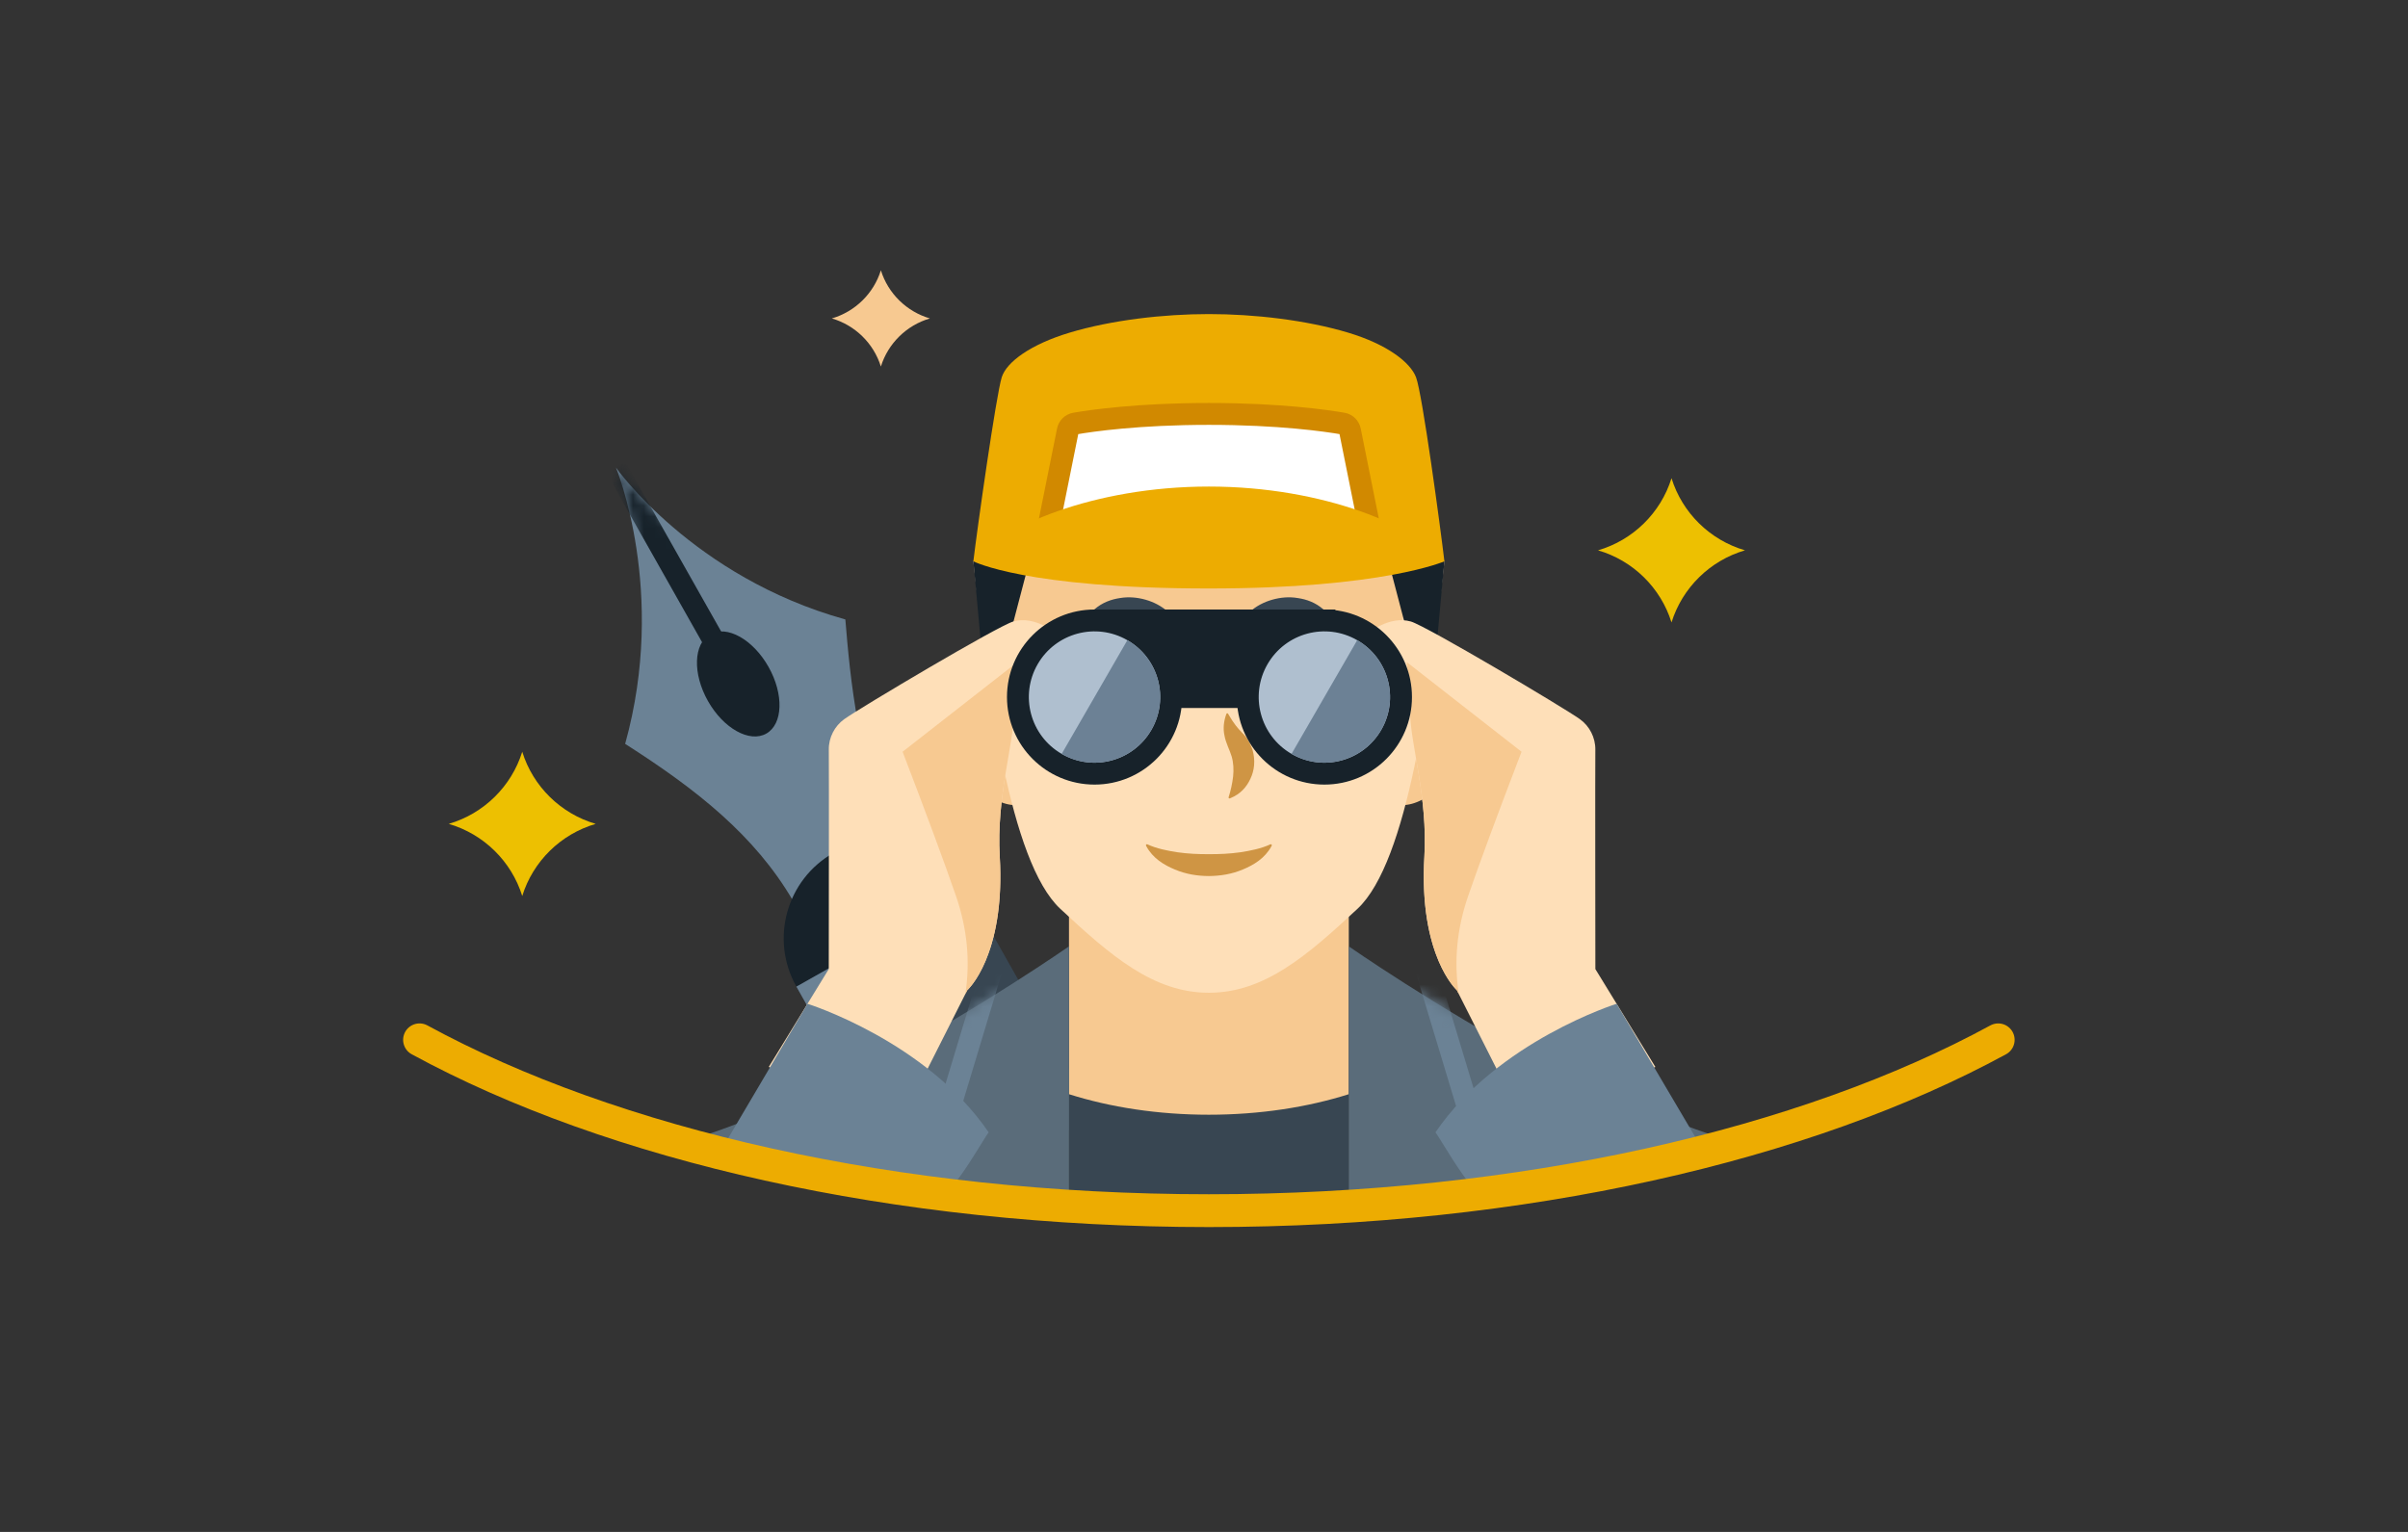 <svg xmlns="http://www.w3.org/2000/svg" xmlns:xlink="http://www.w3.org/1999/xlink" height="140" viewBox="0 0 220 140" width="220"><rect x="0" y="0" width="220" height="140" fill="#333333" stroke="none"/><defs><path id="a" d="m17.939 18.019s4.72 11.322.845 25.26c6.544 4.169 11.837 8.364 15.321 14.307 2.89-1.631 4.69-2.649 4.69-2.649s1.8-1.017 4.69-2.649c-3.422-6.96-4.154-15.152-4.583-20.381-13.939-3.875-20.963-13.888-20.963-13.888"></path><mask id="b" fill="#fff"><use fill="#fff" fill-rule="evenodd" xlink:href="#a"></use></mask><mask id="c" fill="#fff"><path d="m18.179 10.461c-7.914 4.229-18.179 7.508-18.179 7.508 10.646 2.956 22.593 4.954 35.331 5.766v-23.735s-7.965 5.551-17.152 10.461" fill="#fff" fill-rule="evenodd"></path></mask><mask id="d" fill="#fff"><path d="m0 23.735c12.74-.812 24.685-2.81 35.333-5.766s-10.265-3.279-18.18-7.508c-9.187-4.91-17.153-10.461-17.153-10.461" fill="#fff" fill-rule="evenodd"></path></mask></defs><g fill="none" fill-rule="evenodd" transform="translate(38.331 24.703)"><use fill="#6b8295" xlink:href="#a"></use><path d="m31.881 36.239c1.416 2.506 1.325 5.237-.202 6.101-1.527.862-3.914-.47-5.33-2.976-1.415-2.507-1.325-5.237.203-6.101 1.527-.863 3.913.469 5.329 2.976" fill="#17222a" mask="url(#b)"></path><path d="m17.939 18.019 10.587 18.74" mask="url(#b)" stroke="#17222a" stroke-width="2"></path><path d="m50.066 56.635c2.438 4.316.916 9.793-3.401 12.232-4.318 2.439-9.794.916-12.233-3.401-2.438-4.316-.916-9.794 3.401-12.232 4.317-2.439 9.794-.916 12.233 3.401" fill="#17222a"></path><path d="m62.577 78.782-12.511-22.146-15.634 8.831 6.395 11.318c6.982.937 14.246 1.605 21.75 1.997" fill="#384652"></path><path d="m52.444 60.845-15.633 8.832-2.379-4.211 15.634-8.831z" fill="#6b8295"></path><path d="m59.334 85.938h25.561v-34.534h-25.561z" fill="#384652"></path><path d="m59.335 75.295c3.758 1.19 8.121 1.875 12.78 1.875s9.023-.685 12.781-1.875v-23.893h-25.561z" fill="#f7c991"></path><path d="m48.789 43.34c1.258 3.783 4.248 6.194 6.679 5.386 2.43-.808 3.381-4.53 2.123-8.312-1.258-3.783-4.248-6.194-6.679-5.387-2.431.809-3.382 4.531-2.123 8.313" fill="#f7c991"></path><path d="m95.441 43.34c-1.258 3.783-4.248 6.194-6.679 5.386-2.43-.808-3.381-4.53-2.123-8.312 1.258-3.783 4.248-6.194 6.679-5.387 2.431.809 3.382 4.531 2.123 8.313" fill="#f7c991"></path><path d="m50.598 26.595c1.3 11.808 3.321 27.449 7.942 31.757 4.621 4.306 8.521 7.672 13.576 7.672 5.054 0 8.953-3.366 13.575-7.672 4.621-4.308 6.642-19.949 7.942-31.757z" fill="#fedfb8"></path><path d="m53.606 27.029c-.453 3.971 2.193 11.007 6.998 11.519 6.316.672 7.636-3.662 11.511-3.662s5.194 4.334 11.511 3.662c4.804-.512 7.043-7.548 6.998-11.646z" fill="#f7c991"></path><path d="m61.621 31.014c.767-.668 1.574-.94 2.365-1.06.798-.135 1.587-.062 2.342.15.753.213 1.478.586 2.093 1.141.621.534 1.155 1.256 1.378 2.231l.016.071c.011.047-.018.094-.065.105-.022.005-.044.001-.062-.009-.62-.346-1.247-.67-1.899-.942-.654-.264-1.322-.499-2.008-.674-1.352-.417-2.762-.644-4.167-.813-.048-.006-.082-.049-.077-.096.003-.023.014-.042.029-.056z" fill="#384652"></path><path d="m82.616 31.214c-1.405.169-2.814.396-4.167.812-.686.176-1.354.411-2.008.675-.653.272-1.28.596-1.899.942-.042.023-.095.008-.118-.034-.011-.02-.014-.041-.009-.062l.016-.071c.223-.975.756-1.698 1.377-2.231.617-.555 1.341-.928 2.094-1.141.755-.212 1.544-.286 2.342-.15.791.119 1.599.392 2.365 1.06l.054.048c.037.031.04.087.009.123-.015.016-.035.027-.056.029" fill="#384652"></path><path d="m59.335 85.518v-23.735s-7.966 5.55-17.152 10.461c-7.915 4.229-18.18 7.507-18.18 7.507 10.646 2.956 22.593 4.955 35.332 5.767" fill="#5a6c7a"></path><path d="m28.332 1.838-5.91 19.592" mask="url(#c)" stroke="#6b8295" stroke-linecap="round" stroke-width="2" transform="translate(24.003 61.783)"></path><path d="m84.895 85.518v-23.735s7.966 5.55 17.152 10.461c7.915 4.229 18.18 7.507 18.18 7.507-10.647 2.956-22.593 4.955-35.332 5.767" fill="#5a6c7a"></path><path d="m7 1.838 5.91 19.592" mask="url(#d)" stroke="#6b8295" stroke-linecap="round" stroke-width="2" transform="translate(84.895 61.783)"></path><path d="m93.633 26.595c-.35-2.984-2.009-15.286-2.592-16.819-.522-1.372-2.653-3.014-6.206-4.08-3.852-1.155-8.593-1.696-12.72-1.696s-8.867.541-12.719 1.696c-3.553 1.066-5.768 2.679-6.206 4.08-.509 1.628-2.243 13.835-2.592 16.819" fill="#edac01"></path><g fill="#17222a"><path d="m63.812 35.509c0-1.197-.972-2.169-2.17-2.169-1.197 0-2.169.972-2.169 2.169 0 1.198.972 2.17 2.169 2.17 1.198 0 2.17-.972 2.17-2.17"></path><path d="m57.35 33.836c.725-.726 1.471-1.103 2.218-1.354.749-.271 1.502-.367 2.254-.355.752.019 1.506.144 2.247.443.74.282 1.476.695 2.162 1.451l.05.054c.032.035.029.09-.006.122-.017.016-.038.023-.06.023-1.477-.025-2.951-.104-4.428-.094l-4.432-.09c-.047-.001-.085-.04-.084-.088.001-.022.01-.043.025-.058z"></path><path d="m51.927 41.008 3.782-14.413h-5.111z"></path><path d="m92.304 41.008-3.782-14.413h5.111z"></path><path d="m80.418 35.509c0-1.197.972-2.169 2.169-2.169 1.198 0 2.17.972 2.17 2.169 0 1.198-.972 2.17-2.17 2.17-1.197 0-2.169-.972-2.169-2.17"></path><path d="m86.876 34.036-4.432.09c-1.477-.01-2.951.069-4.428.094-.048.001-.088-.038-.088-.085-.001-.023.008-.043.021-.06l.051-.055c.686-.755 1.422-1.169 2.162-1.45.741-.3 1.495-.425 2.246-.443.753-.012 1.506.084 2.254.355.748.251 1.494.628 2.219 1.354l.054.054c.033.033.033.087 0 .121-.017.016-.038.024-.059.025"></path></g><path d="m66.496 52.46c.86.395 1.812.58 2.754.726.947.134 1.907.18 2.865.173.958.007 1.918-.039 2.865-.172.943-.147 1.894-.331 2.754-.727.046-.021.101-.001.122.045.013.027.011.058-.002.082l-.026.05c-.589 1.094-1.624 1.715-2.607 2.119-1.003.428-2.059.593-3.106.602-1.047-.004-2.102-.17-3.106-.597-.984-.404-2.02-1.027-2.607-2.124l-.026-.049c-.024-.046-.007-.102.038-.126.026-.014.057-.014.082-.002" fill="#cf9544"></path><path d="m73.918 48.154c.196-.61.333-1.248.41-1.881.067-.635.039-1.279-.141-1.871-.177-.584-.519-1.19-.644-1.865-.153-.673-.062-1.38.175-2.005.016-.042.063-.064.106-.048.019.007.033.021.042.036l.042.072c.483.835.854 1.268 1.186 1.607.341.361.65.618 1.009 1.631.277.966.169 1.887-.193 2.637-.346.75-.9 1.39-1.808 1.764l-.07.029c-.044.018-.093-.002-.112-.046-.008-.02-.009-.041-.002-.06" fill="#cf9544"></path><path d="m85.007 14.657c-.067-.336-.331-.597-.67-.655-1.464-.252-5.752-.878-12.222-.878-6.469 0-10.757.626-12.221.878-.339.058-.603.319-.67.655l-1.724 9.565c-.102.513.286.993.809.998h27.613c.522-.005.911-.485.808-.998z" fill="#fff"></path><path d="m85.007 14.657c-.067-.336-.331-.597-.67-.655-1.464-.252-5.752-.878-12.222-.878-6.469 0-10.757.626-12.221.878-.339.058-.603.319-.67.655l-1.724 8.565c-.102.513.286.993.809.998h27.613c.522-.005.911-.485.808-.998z" stroke="#d18900" stroke-width="2"></path><path d="m50.597 26.595 21.518.614 21.518-.614c-2.473-3.132-10.94-6.832-21.518-6.832-10.579 0-19.045 3.7-21.518 6.832z" fill="#edac01"></path><path d="m93.633 26.595s-5.618 2.483-21.518 2.483c-16.755 0-21.517-2.483-21.517-2.483" fill="#edac01"></path><g transform="translate(27.906 31.976)"><path d="m30.24 1.197s-1.92-1.645-3.9-1.078c-1.407.402-14.017 7.899-15.448 8.927-.863.619-1.431 1.672-1.408 2.813.022 1.14-.003 20.025-.003 20.025l-5.481 8.944 12.002 5.134 6.132-12.146s3.498-3.13 2.968-12.234c-.312-5.341 1.249-10.223 1.298-12.997.041-2.313.317-4.759.317-4.759z" fill="#fedfb8"></path><path d="m26.717 3.826c-.018.163-.277 2.523-.317 4.759-.049 2.774-1.61 7.656-1.298 12.997.48 8.237-2.338 11.584-2.879 12.146l-.066.066c-.005.005-.009.009-.013.012l-.01.01-.176.351c.461-2.986.176-5.974-.855-8.963-1.059-3.068-2.685-7.462-4.877-13.181z" fill="#f7c991"></path><path d="m7.537 35.055s10.857 3.4 16.553 11.75c-.768 1.027-3.877 6.89-5.571 6.448-6.696-1.749-18.519-5.42-18.519-5.42z" fill="#6b8295"></path></g><g transform="matrix(-1 0 0 1 116.906 31.976)"><path d="m30.24 1.197s-1.92-1.645-3.9-1.078c-1.407.402-14.017 7.899-15.448 8.927-.863.619-1.431 1.672-1.408 2.813.022 1.14-.003 20.025-.003 20.025l-5.481 8.944 12.002 5.134 6.132-12.146s3.498-3.13 2.968-12.234c-.312-5.341 1.249-10.223 1.298-12.997.041-2.313.317-4.759.317-4.759z" fill="#fedfb8"></path><path d="m26.717 3.826c-.018.163-.277 2.523-.317 4.759-.049 2.774-1.61 7.656-1.298 12.997.48 8.237-2.338 11.584-2.879 12.146l-.066.066c-.005.005-.009.009-.013.012l-.01.01-.176.351c.461-2.986.176-5.974-.855-8.963-1.059-3.068-2.685-7.462-4.877-13.181z" fill="#f7c991"></path><path d="m7.537 35.055s10.857 3.4 16.553 11.75c-.768 1.027-3.877 6.89-5.571 6.448-6.696-1.749-18.519-5.42-18.519-5.42z" fill="#6b8295"></path></g><path d="m61.669 31h22v9h-22z" fill="#17222a"></path><circle cx="61.669" cy="39" fill="#17222a" r="8"></circle><circle cx="82.669" cy="39" fill="#17222a" r="8"></circle><circle cx="61.669" cy="39" fill="#afbfcf" r="6" transform="matrix(.866 .5 -.5 .866 27.762 -25.61)"></circle><path d="m61.267 34.5c3.314 0 6 2.686 6 6s-2.686 6-6 6z" fill="#6c8195" transform="matrix(.866 .5 -.5 .866 28.86 -26.708)"></path><circle cx="82.669" cy="39" fill="#afbfcf" r="6" transform="matrix(.866 .5 -.5 .866 30.576 -36.11)"></circle><path d="m82.267 34.5c3.314 0 6 2.686 6 6s-2.686 6-6 6z" fill="#6c8195" transform="matrix(.866 .5 -.5 .866 31.674 -37.208)"></path><path d="m0 70.326c17.572 9.57 43.366 15.612 72.115 15.612s54.543-6.042 72.115-15.612" stroke="#edac01" stroke-linecap="round" stroke-linejoin="round" stroke-width="3"></path><path d="m114.382 32.182c-.986-3.172-3.519-5.657-6.713-6.591 3.194-.933 5.727-3.419 6.713-6.591.985 3.172 3.518 5.658 6.712 6.591-3.194.934-5.727 3.419-6.712 6.591" fill="#edc001"></path><path d="m42.148 8.796c-.658-2.117-2.348-3.775-4.479-4.398 2.131-.623 3.821-2.281 4.479-4.398.658 2.117 2.348 3.775 4.479 4.398-2.131.623-3.821 2.281-4.479 4.398" fill="#f7c991"></path><path d="m9.382 57.181c-.986-3.172-3.519-5.657-6.713-6.591 3.194-.933 5.727-3.419 6.713-6.59.985 3.171 3.518 5.657 6.712 6.59-3.194.934-5.727 3.419-6.712 6.591" fill="#edc001"></path></g></svg>